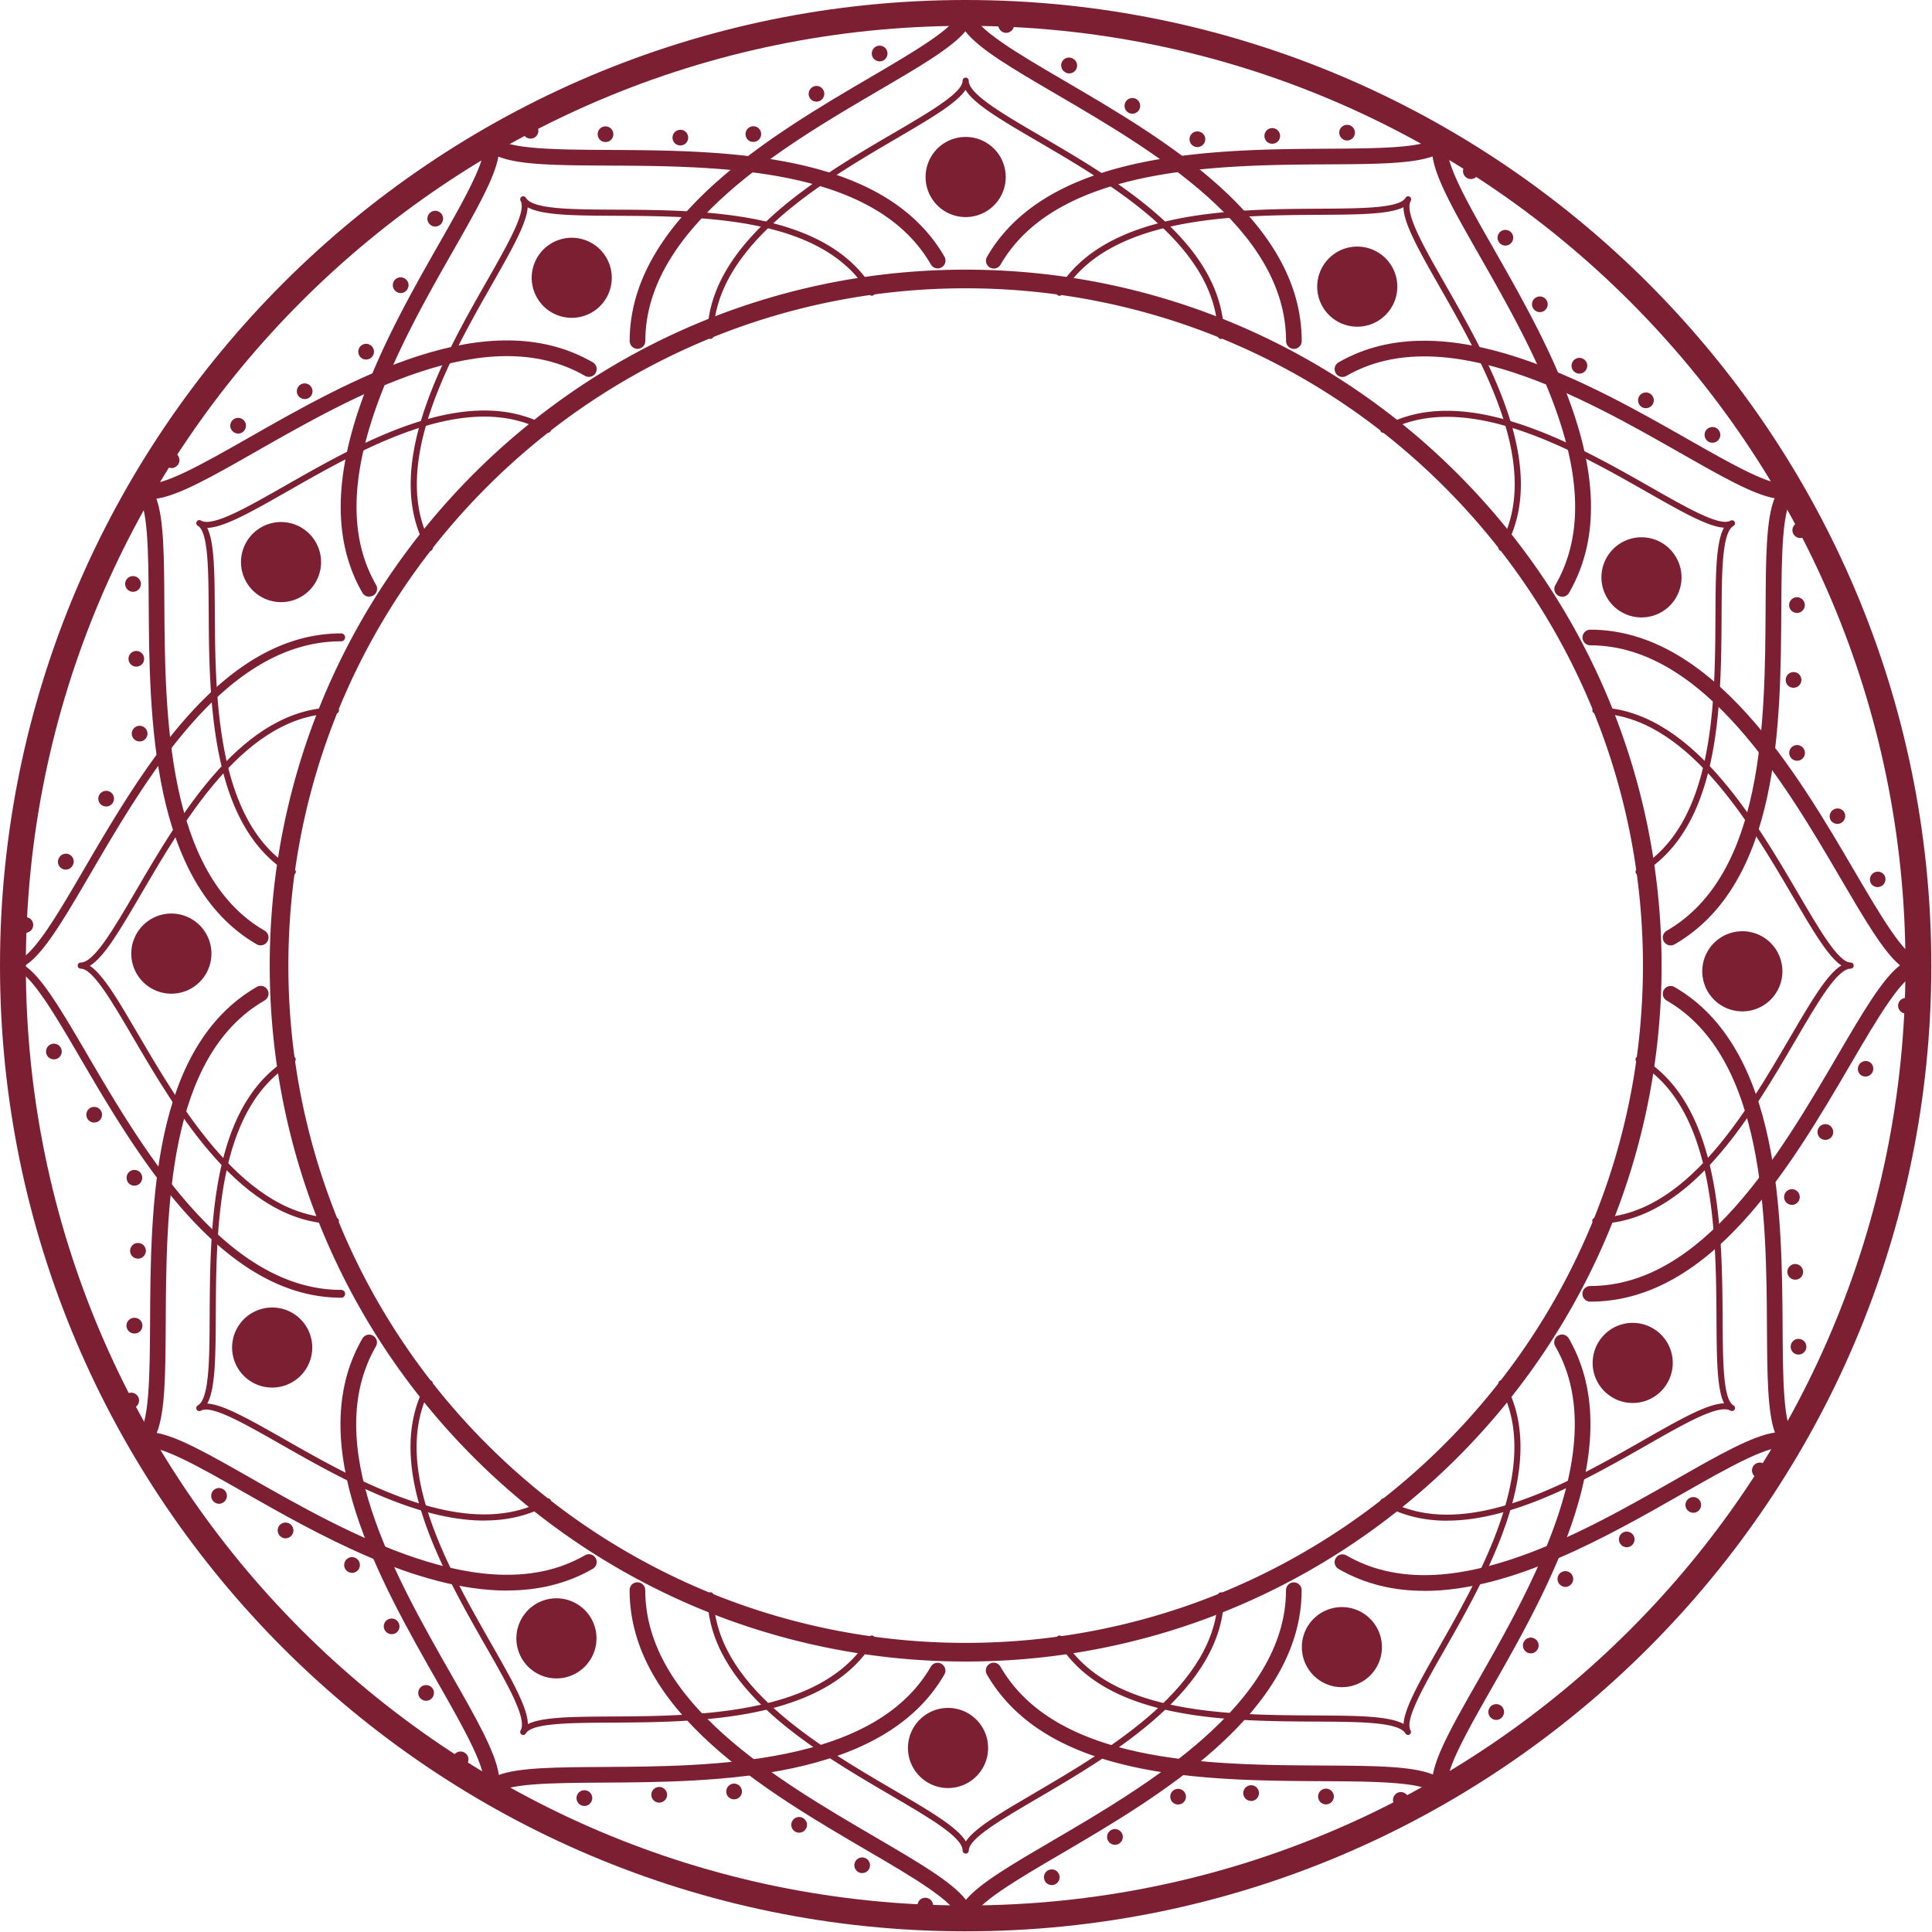 <svg xmlns="http://www.w3.org/2000/svg" width="284" height="284" fill="none"><path fill="#7D1F32" d="M50.15 190.76c-17.73 0-30.11-21.15-38.3-35.15-4.11-7.03-7.67-13.1-9.94-13.1a.58.58 0 0 1 0-1.16c2.51 0 6.18-6.29 10.44-13.58 8.55-14.63 20.26-34.66 37.8-34.66a.58.58 0 0 1 0 1.16c-16.88 0-28.4 19.71-36.81 34.09-3.94 6.75-6.99 11.96-9.7 13.6 2.53 1.67 5.44 6.65 9.2 13.07 8.06 13.77 20.24 34.58 37.31 34.58a.58.58 0 0 1 0 1.16v-.01zM179.47 49.83c-.25 0-.45-.2-.45-.45 0-13.12-15.32-22.08-26.51-28.62-5.25-3.07-9.3-5.43-10.58-7.55-1.3 1.97-5.17 4.23-10.16 7.15-10.71 6.27-26.89 15.74-26.89 29.01 0 .25-.2.45-.45.45s-.45-.2-.45-.45c0-13.79 16.45-23.42 27.33-29.78 5.47-3.2 10.19-5.96 10.19-7.73 0-.25.2-.45.45-.45s.45.2.45.45c0 1.95 4.89 4.81 10.56 8.12 11.38 6.65 26.96 15.75 26.96 29.39 0 .25-.2.45-.45.45v.01z"/><path fill="#7D1F32" d="M63.18 80.99c-.15 0-.31-.08-.39-.22-6.9-11.94 2.53-28.5 8.78-39.46 3.13-5.5 5.84-10.25 4.96-11.79a.452.452 0 0 1 .16-.61c.21-.12.49-.05.61.16.98 1.69 6.64 1.72 13.2 1.75 13.18.07 31.22.17 38.04 11.98.12.21.05.49-.16.61a.45.45 0 0 1-.61-.16c-6.56-11.37-24.31-11.46-37.27-11.53-6.08-.03-10.77-.06-12.93-1.25-.14 2.35-2.36 6.25-5.22 11.28-6.14 10.78-15.42 27.07-8.78 38.57.12.21.05.49-.16.61-.07.04-.15.06-.22.06h-.01z"/><path fill="#7D1F32" d="M43.03 128.6c-.08 0-.15-.02-.22-.06-11.94-6.9-12.06-25.95-12.13-38.56-.04-6.33-.07-11.8-1.6-12.69a.443.443 0 0 1-.16-.61c.12-.22.4-.29.61-.16 1.69.97 6.61-1.83 12.31-5.08 11.45-6.53 27.12-15.47 38.93-8.65.21.12.29.4.16.61-.12.21-.4.28-.61.16-11.37-6.56-26.78 2.23-38.04 8.65-5.28 3.01-9.35 5.33-11.82 5.39 1.06 2.11 1.08 6.59 1.12 12.38.07 12.41.18 31.15 11.68 37.79.22.12.29.4.16.61-.08.14-.23.22-.39.22z"/><path fill="#7D1F32" d="M49.39 179.91c-13.79 0-23.42-16.45-29.79-27.33-3.2-5.47-5.96-10.19-7.73-10.19-.25 0-.45-.2-.45-.45s.2-.45.45-.45c1.95 0 4.81-4.89 8.12-10.56 6.65-11.38 15.76-26.95 29.39-26.95.25 0 .45.2.45.45s-.2.45-.45.45c-13.12 0-22.08 15.32-28.62 26.51-3.07 5.25-5.43 9.3-7.55 10.58 1.97 1.3 4.23 5.17 7.15 10.16 6.27 10.71 15.74 26.89 29.01 26.89.25 0 .45.2.45.45s-.2.45-.45.45l.02-.01z"/><path fill="#7D1F32" d="M71.19 223.52c-10.23 0-21.64-6.5-29.88-11.19-5.5-3.13-10.25-5.84-11.79-4.96-.21.12-.49.05-.61-.16a.452.452 0 0 1 .16-.61c1.69-.97 1.72-6.64 1.75-13.21.07-13.18.17-31.22 11.98-38.04.21-.12.49-.05.61.16.12.21.05.49-.16.61-11.37 6.56-11.46 24.31-11.53 37.27-.03 6.08-.06 10.77-1.25 12.93 2.35.14 6.25 2.36 11.28 5.22 10.78 6.14 27.07 15.42 38.57 8.78.21-.12.49-.05.61.16.12.21.05.49-.16.61-2.96 1.71-6.21 2.42-9.58 2.42v.01z"/><path fill="#7D1F32" d="M76.91 255.04a.443.443 0 0 1-.38-.67c.97-1.69-1.83-6.61-5.09-12.31-6.53-11.45-15.47-27.12-8.65-38.93.12-.21.4-.29.61-.16.21.12.29.4.16.61-6.56 11.37 2.23 26.78 8.65 38.04 3.01 5.28 5.33 9.35 5.39 11.82 2.11-1.06 6.59-1.08 12.38-1.12 12.41-.07 31.15-.18 37.79-11.68.12-.21.4-.29.61-.16.22.12.29.4.16.61-6.89 11.94-25.95 12.06-38.56 12.13-6.33.04-11.8.07-12.69 1.6-.08.14-.23.22-.39.22h.01z"/><path fill="#7D1F32" d="M141.95 272.47c-.25 0-.45-.2-.45-.45 0-1.95-4.89-4.81-10.56-8.12-11.38-6.65-26.95-15.76-26.95-29.39 0-.25.2-.45.45-.45s.45.2.45.45c0 13.12 15.32 22.08 26.51 28.62 5.25 3.07 9.3 5.43 10.58 7.55 1.3-1.97 5.17-4.23 10.16-7.15 10.71-6.27 26.89-15.74 26.89-29.01 0-.25.2-.45.45-.45s.45.2.45.45c0 13.79-16.45 23.41-27.33 29.78-5.47 3.2-10.19 5.96-10.19 7.73 0 .25-.2.45-.45.45l-.01-.01z"/><path fill="#7D1F32" d="M206.99 255.04c-.15 0-.31-.08-.39-.22-.98-1.69-6.64-1.72-13.21-1.75-13.18-.07-31.22-.17-38.04-11.98a.452.452 0 0 1 .16-.61c.21-.12.49-.05.61.16 6.56 11.37 24.31 11.46 37.27 11.53 6.08.03 10.77.06 12.93 1.25.14-2.35 2.36-6.25 5.22-11.28 6.14-10.78 15.42-27.07 8.78-38.57a.452.452 0 0 1 .16-.61c.21-.12.49-.05.61.16 6.9 11.94-2.53 28.5-8.78 39.46-3.13 5.5-5.84 10.25-4.96 11.79.12.22.05.49-.16.61-.07.04-.15.06-.22.06h.02z"/><path fill="#7D1F32" d="M212.72 223.54c-3.36 0-6.6-.72-9.59-2.44a.443.443 0 0 1-.16-.61c.12-.21.4-.29.61-.16 11.37 6.56 26.79-2.23 38.04-8.65 5.28-3.01 9.35-5.33 11.82-5.39-1.06-2.11-1.08-6.59-1.12-12.38-.07-12.41-.18-31.15-11.68-37.79a.443.443 0 0 1-.16-.61c.12-.22.4-.29.61-.16 11.94 6.9 12.06 25.95 12.13 38.56.04 6.33.07 11.8 1.6 12.68.21.12.29.4.16.61-.12.21-.4.28-.61.16-1.69-.98-6.61 1.83-12.31 5.08-8.55 4.87-19.45 11.09-29.34 11.09v.01z"/><path fill="#7D1F32" d="M234.51 179.91c-.25 0-.45-.2-.45-.45s.2-.45.45-.45c13.13 0 22.08-15.32 28.62-26.51 3.07-5.25 5.43-9.3 7.55-10.58-1.97-1.3-4.23-5.17-7.15-10.16-6.27-10.71-15.73-26.89-29.01-26.89-.25 0-.45-.2-.45-.45s.2-.45.45-.45c13.79 0 23.42 16.45 29.79 27.33 3.2 5.47 5.96 10.19 7.73 10.19.25 0 .45.2.45.45s-.2.45-.45.45c-1.95 0-4.81 4.89-8.12 10.56-6.65 11.38-15.76 26.96-29.39 26.96h-.02z"/><path fill="#7D1F32" d="M240.87 128.6c-.15 0-.31-.08-.39-.22a.452.452 0 0 1 .16-.61c11.37-6.56 11.46-24.31 11.53-37.27.03-6.08.06-10.77 1.25-12.93-2.35-.14-6.25-2.36-11.28-5.22-10.78-6.14-27.07-15.42-38.57-8.78-.21.12-.49.05-.61-.16a.452.452 0 0 1 .16-.61c11.94-6.89 28.5 2.54 39.46 8.78 5.5 3.13 10.25 5.84 11.79 4.96.21-.12.49-.05.61.16.12.21.05.49-.16.61-1.69.97-1.72 6.64-1.75 13.21-.07 13.18-.17 31.22-11.98 38.04-.07.04-.15.06-.22.06v-.02z"/><path fill="#7D1F32" d="M220.72 80.99c-.08 0-.15-.02-.22-.06a.435.435 0 0 1-.16-.61c6.56-11.37-2.23-26.78-8.65-38.04-3.01-5.28-5.33-9.35-5.39-11.82-2.11 1.06-6.59 1.08-12.38 1.12-12.4.07-31.15.18-37.79 11.68-.12.21-.4.29-.61.16a.443.443 0 0 1-.16-.61c6.89-11.94 25.95-12.06 38.56-12.13 6.33-.04 11.8-.07 12.69-1.6.12-.22.4-.29.61-.16.21.12.29.4.16.61-.97 1.69 1.83 6.61 5.09 12.31 6.53 11.45 15.47 27.12 8.65 38.93-.08.14-.23.22-.39.22h-.01z"/><path fill="#7D1F32" d="M141.95 283.9C63.68 283.9 0 220.22 0 141.95 0 63.68 63.68 0 141.95 0 220.22 0 283.9 63.68 283.9 141.95c0 78.27-63.68 141.95-141.95 141.95zm0-280.1C65.78 3.8 3.8 65.77 3.8 141.95S65.77 280.1 141.95 280.1 280.1 218.13 280.1 141.95 218.13 3.8 141.95 3.8z"/><path fill="#7D1F32" d="M141.95 244.24c-56.41 0-102.3-45.89-102.3-102.3s45.89-102.3 102.3-102.3 102.3 45.89 102.3 102.3-45.89 102.3-102.3 102.3zm0-201.86c-54.9 0-99.56 44.66-99.56 99.56 0 54.9 44.66 99.56 99.56 99.56 54.9 0 99.56-44.66 99.56-99.56 0-54.9-44.66-99.56-99.56-99.56zM78 20.37a1.124 1.124 0 0 1-1.15-1.15c0-.32.12-.6.33-.82.28-.27.66-.39 1.04-.31.07.02.14.04.21.07.08.03.14.07.2.1.07.05.12.09.18.14.05.06.09.11.14.18.04.06.08.12.1.2.03.07.05.14.07.21.01.08.02.15.02.23 0 .3-.11.6-.34.82-.21.22-.49.33-.81.33H78zm21.95 1.01c-.64-.03-1.12-.57-1.09-1.2.03-.64.57-1.13 1.21-1.1.64.03 1.12.57 1.09 1.21-.03.62-.53 1.09-1.15 1.09h-.06zm-10.99-.5c-.65-.03-1.13-.57-1.1-1.21.03-.64.56-1.12 1.2-1.09.64.03 1.13.57 1.1 1.21-.03.62-.54 1.09-1.15 1.09h-.05zm20.81-.55c-.34-.53-.18-1.24.35-1.59a1.15 1.15 0 0 1 1.59.35c.34.53.18 1.24-.35 1.59-.2.12-.41.18-.63.18-.38 0-.75-.18-.97-.53h.01zm9.28-5.92c-.34-.53-.18-1.24.35-1.59a1.14 1.14 0 0 1 1.59.35c.34.53.18 1.24-.35 1.59-.19.12-.41.18-.62.18-.38 0-.76-.19-.98-.53h.01zm9.28-5.92c-.34-.54-.18-1.25.35-1.6.54-.34 1.25-.18 1.6.35.34.54.18 1.25-.35 1.6-.19.12-.41.18-.62.18-.38 0-.75-.19-.98-.53zm10.26-5.4c-.31 0-.6-.12-.82-.34-.22-.21-.33-.5-.33-.81 0-.08 0-.15.02-.23.02-.08.04-.15.07-.22.03-.07.07-.13.1-.2.04-.06.09-.12.14-.17.06-.06.11-.1.18-.14.06-.05.12-.08.2-.11a.83.83 0 0 1 .21-.06c.15-.04.3-.04.46 0 .07 0 .14.03.21.06.08.04.14.07.2.11.07.04.12.09.18.14.05.05.1.11.14.17.04.07.08.13.1.2.03.07.05.14.07.22.02.08.02.15.02.23a1.154 1.154 0 0 1-.34.81c-.22.22-.5.34-.82.34h.01zM25.23 68.8c-.31 0-.6-.12-.82-.34-.22-.22-.34-.5-.34-.82 0-.32.12-.6.34-.82.27-.27.66-.39 1.04-.31.07.02.15.04.22.07.07.03.13.07.2.1.06.05.12.09.17.14.06.06.1.11.14.18.05.06.08.12.1.2.03.07.06.14.07.22.02.07.03.14.03.22 0 .15-.03.3-.09.45-.07.13-.14.27-.26.37-.1.1-.24.19-.37.25-.14.06-.28.1-.44.1l.01-.01zm8.75-5.69c-.29-.56-.08-1.25.49-1.55.57-.29 1.26-.08 1.56.49.28.56.07 1.25-.49 1.55-.17.09-.35.13-.53.13-.42 0-.82-.23-1.03-.63v.01zm9.78-5.06c-.28-.57-.07-1.26.49-1.56.57-.29 1.26-.08 1.56.49.29.57.07 1.26-.49 1.56-.17.09-.35.12-.53.12-.42 0-.82-.23-1.03-.62v.01zm9.52-5.33c-.56-.29-.78-.99-.48-1.56.29-.56.99-.78 1.55-.49.57.29.79 1 .49 1.56-.21.4-.61.62-1.03.62-.17 0-.36-.04-.53-.12v-.01zm5.09-9.78c-.57-.29-.79-.99-.49-1.56.29-.56.99-.78 1.55-.48.57.29.79.99.49 1.55-.21.4-.61.63-1.02.63-.18 0-.36-.05-.53-.13v-.01zm5.08-9.78c-.57-.28-.79-.99-.49-1.55.29-.56.99-.79 1.55-.49.57.29.79.99.49 1.56-.2.39-.61.62-1.02.62-.18 0-.37-.04-.53-.13v-.01zm5.61-9.63c-.31 0-.6-.12-.82-.34-.11-.1-.19-.24-.25-.37a.98.98 0 0 1-.09-.45c0-.3.12-.6.34-.82.05-.05.11-.09.17-.14.07-.04.13-.08.2-.1.08-.03.14-.05.22-.07a1.136 1.136 0 0 1 .67.07c.07.03.13.07.2.1a1.15 1.15 0 0 1 .51.96c0 .15-.03.3-.09.45-.06.13-.14.27-.26.37-.1.1-.23.19-.37.25-.14.06-.28.09-.44.09h.01zM3.74 137.12c-.31 0-.6-.12-.82-.34-.22-.22-.34-.5-.34-.82 0-.32.12-.6.34-.81.43-.44 1.21-.44 1.63 0 .21.21.33.5.33.81 0 .31-.11.6-.33.82-.11.1-.24.19-.38.25-.13.06-.29.1-.44.1l.01-.01zm5.31-9.47c-.54-.34-.69-1.05-.35-1.59a1.148 1.148 0 1 1 1.93 1.24c-.22.35-.59.53-.97.53-.21 0-.43-.06-.62-.18h.01zm5.93-9.28c-.53-.34-.69-1.05-.34-1.59a1.15 1.15 0 1 1 .97 1.77c-.22 0-.43-.06-.63-.18zm4.39-10.47a1.16 1.16 0 0 1 1.1-1.21c.64-.03 1.17.46 1.21 1.1.02.64-.47 1.17-1.1 1.2h-.06c-.62 0-1.12-.48-1.15-1.1v.01zm-.48-11.01a1.15 1.15 0 1 1 1.2 1.1h-.05c-.62 0-1.12-.48-1.15-1.1zm-.49-11c-.03-.64.47-1.18 1.1-1.2.64-.03 1.18.46 1.21 1.09.03.64-.47 1.18-1.1 1.21h-.06c-.61 0-1.12-.48-1.15-1.1zm.66-9.9c-.15 0-.3-.03-.45-.09-.13-.06-.26-.14-.37-.26-.22-.22-.33-.5-.33-.81 0-.31.12-.61.33-.82.06-.06.11-.1.18-.14.06-.05.12-.08.2-.1.07-.03.13-.06.21-.07.15-.04.3-.04.46 0 .07 0 .14.04.21.07.08.03.14.06.2.1.07.04.12.09.18.14.21.21.33.5.33.82 0 .32-.11.6-.33.81-.11.11-.24.2-.38.26-.13.06-.28.09-.44.09z"/><path fill="#7D1F32" d="M190.2 51.29c-.64 0-1.15-.52-1.15-1.15 0-16.55-19.54-27.97-33.81-36.31-6.44-3.77-11.27-6.58-13.33-9.22-2.06 2.45-6.66 5.14-12.76 8.71-13.66 7.99-34.29 20.07-34.29 36.81 0 .64-.52 1.15-1.15 1.15-.63 0-1.15-.52-1.15-1.15 0-18.06 21.32-30.54 35.43-38.8 6.3-3.69 12.81-7.5 12.81-9.44 0-.64.52-1.15 1.15-1.15.63 0 1.15.52 1.15 1.15 0 2.18 6.76 6.13 13.3 9.95 14.75 8.62 34.95 20.43 34.95 38.3 0 .64-.52 1.15-1.15 1.15z"/><path fill="#7D1F32" d="M54.27 87.71c-.4 0-.79-.21-1-.58-9.03-15.64 3.19-37.11 11.28-51.32 3.61-6.34 7.35-12.9 6.38-14.59-.32-.55-.13-1.26.42-1.57.55-.32 1.26-.13 1.57.42 1.09 1.88 8.92 1.93 16.49 1.97 17.08.09 40.48.22 49.42 15.69.32.55.13 1.26-.42 1.57-.55.32-1.26.13-1.57-.42-8.27-14.33-30.91-14.45-47.43-14.54-7.46-.04-13.05-.07-16.15-1.32-.56 3.16-3.19 7.78-6.69 13.92-7.83 13.75-19.66 34.53-11.29 49.03a1.145 1.145 0 0 1-.99 1.72l-.02.02z"/><path fill="#7D1F32" d="M38.32 138.97c-.2 0-.39-.05-.57-.15-15.64-9.03-15.79-33.74-15.89-50.09-.04-7.3-.09-14.85-1.77-15.82-.55-.32-.74-1.02-.42-1.57s1.02-.74 1.57-.42c1.88 1.08 8.68-2.79 15.26-6.54 14.84-8.46 35.16-20.05 50.64-11.12.55.32.74 1.02.42 1.57s-1.02.74-1.57.42C71.66 46.98 52 58.19 37.64 66.37c-6.48 3.7-11.34 6.46-14.65 6.94 1.09 3.01 1.13 8.34 1.17 15.4.09 15.82.23 39.73 14.74 48.1.55.32.74 1.02.42 1.57-.21.37-.6.58-1 .58v.01zm36.22 94.84c-13.31 0-28.06-8.4-38.72-14.47-6.34-3.61-12.9-7.35-14.58-6.37-.55.32-1.26.13-1.57-.42-.32-.55-.13-1.26.42-1.57 1.88-1.09 1.93-8.92 1.97-16.49.09-17.08.22-40.48 15.69-49.42.55-.32 1.25-.13 1.57.42.32.55.13 1.26-.42 1.57-14.33 8.27-14.45 30.91-14.54 47.43-.04 7.46-.07 13.05-1.32 16.15 3.16.56 7.78 3.19 13.92 6.69 13.75 7.83 34.53 19.66 49.03 11.29.55-.32 1.25-.13 1.57.42.32.55.13 1.26-.42 1.57-3.9 2.25-8.18 3.19-12.6 3.19v.01z"/><path fill="#7D1F32" d="M71.92 264.38c-.2 0-.39-.05-.57-.15-.55-.32-.74-1.02-.42-1.57 1.09-1.88-2.79-8.69-6.54-15.26-8.46-14.84-20.05-35.17-11.12-50.64.32-.55 1.02-.74 1.57-.42s.74 1.02.42 1.57c-8.27 14.33 2.94 33.99 11.13 48.35 3.7 6.48 6.46 11.34 6.94 14.65 3.01-1.09 8.34-1.13 15.4-1.17 15.82-.09 39.73-.23 48.1-14.74.32-.55 1.02-.74 1.57-.42s.74 1.02.42 1.57c-9.03 15.64-33.74 15.79-50.09 15.89-7.3.04-14.85.09-15.82 1.77-.21.37-.6.58-1 .58l.01-.01z"/><path fill="#7D1F32" d="M141.95 283.14c-.64 0-1.15-.52-1.15-1.15 0-2.18-6.76-6.13-13.3-9.95-14.75-8.62-34.95-20.43-34.95-38.3 0-.64.52-1.15 1.15-1.15.63 0 1.15.52 1.15 1.15 0 16.55 19.54 27.97 33.81 36.31 6.44 3.77 11.27 6.58 13.33 9.22 2.06-2.45 6.66-5.14 12.76-8.71 13.66-7.99 34.29-20.07 34.29-36.81 0-.64.52-1.15 1.15-1.15.63 0 1.15.52 1.15 1.15 0 18.06-21.32 30.54-35.43 38.8-6.3 3.69-12.81 7.5-12.81 9.44 0 .64-.52 1.15-1.15 1.15z"/><path fill="#7D1F32" d="M211.98 264.38c-.4 0-.79-.21-1-.58-1.09-1.88-8.92-1.93-16.49-1.97-17.08-.09-40.48-.22-49.42-15.69-.32-.55-.13-1.26.42-1.57.55-.32 1.25-.13 1.57.42 8.27 14.33 30.91 14.45 47.43 14.54 7.46.04 13.05.07 16.15 1.32.56-3.16 3.19-7.78 6.69-13.92 7.83-13.75 19.66-34.53 11.29-49.03-.32-.55-.13-1.26.42-1.57.55-.32 1.25-.13 1.57.42 9.03 15.64-3.19 37.11-11.28 51.32-3.61 6.34-7.35 12.9-6.37 14.59a1.145 1.145 0 0 1-.99 1.72h.01z"/><path fill="#7D1F32" d="M209.38 233.85c-4.41 0-8.67-.94-12.62-3.22-.55-.32-.74-1.02-.42-1.57s1.02-.74 1.57-.42c14.33 8.27 33.99-2.94 48.35-11.12 6.48-3.7 11.34-6.46 14.65-6.94-1.09-3.01-1.13-8.34-1.17-15.4-.09-15.82-.23-39.73-14.74-48.1-.55-.32-.74-1.02-.42-1.57s1.02-.74 1.57-.42c15.64 9.03 15.79 33.74 15.89 50.08.04 7.3.09 14.85 1.77 15.82.55.32.74 1.02.42 1.57s-1.02.74-1.57.42c-1.88-1.09-8.69 2.79-15.26 6.54-11.05 6.3-25.15 14.34-38.02 14.34v-.01z"/><path fill="#7D1F32" d="M233.76 191.34c-.64 0-1.15-.52-1.15-1.15 0-.63.52-1.15 1.15-1.15 16.55 0 27.97-19.54 36.31-33.81 3.77-6.44 6.59-11.27 9.22-13.33-2.45-2.06-5.14-6.66-8.71-12.75-7.99-13.66-20.07-34.29-36.81-34.29-.64 0-1.15-.52-1.15-1.15 0-.63.52-1.15 1.15-1.15 18.06 0 30.54 21.32 38.8 35.43 3.69 6.3 7.5 12.81 9.44 12.81.64 0 1.15.52 1.15 1.15 0 .63-.52 1.15-1.15 1.15-2.18 0-6.13 6.76-9.95 13.29-8.62 14.75-20.43 34.95-38.3 34.95z"/><path fill="#7D1F32" d="M245.58 138.97c-.4 0-.79-.21-1-.58-.32-.55-.13-1.26.42-1.57 14.33-8.27 14.45-30.91 14.54-47.43.04-7.46.07-13.05 1.32-16.15-3.16-.56-7.78-3.19-13.92-6.69-13.75-7.83-34.53-19.66-49.03-11.29-.55.32-1.26.13-1.57-.42-.32-.55-.13-1.26.42-1.57 15.64-9.03 37.11 3.19 51.32 11.28 6.34 3.61 12.9 7.35 14.59 6.37.55-.32 1.26-.13 1.57.42.32.55.13 1.26-.42 1.57-1.88 1.09-1.93 8.92-1.97 16.49-.09 17.08-.22 40.48-15.69 49.42-.18.1-.38.15-.57.15h-.01z"/><path fill="#7D1F32" d="M229.63 87.71c-.2 0-.39-.05-.57-.15-.55-.32-.74-1.02-.42-1.57 8.27-14.33-2.94-33.99-11.12-48.35-3.7-6.48-6.46-11.34-6.94-14.65-3.01 1.09-8.34 1.13-15.4 1.17-15.82.09-39.73.23-48.1 14.74-.32.55-1.02.74-1.57.42s-.74-1.02-.42-1.57c9.03-15.64 33.74-15.79 50.09-15.89 7.3-.04 14.84-.09 15.82-1.77.32-.55 1.02-.74 1.57-.42s.74 1.02.42 1.57c-1.09 1.88 2.79 8.69 6.54 15.26 8.46 14.84 20.05 35.17 11.12 50.64-.21.37-.6.58-1 .58l-.02-.01zM19.28 207.03c-.3 0-.59-.12-.81-.34-.22-.22-.34-.5-.34-.82a1.133 1.133 0 0 1 .51-.96c.07-.04.13-.08.2-.1a1.136 1.136 0 0 1 .89 0c.07.03.13.07.2.1.06.05.12.09.17.14.22.22.34.51.34.82 0 .31-.12.6-.34.82-.22.22-.5.34-.82.34zm.45-11.01a1.152 1.152 0 1 1 .11-2.3c.64.03 1.13.57 1.09 1.21a1.13 1.13 0 0 1-1.14 1.09h-.06zm.5-11c-.64-.03-1.13-.57-1.1-1.21.03-.64.57-1.12 1.21-1.09.64.03 1.13.56 1.1 1.2-.03.62-.54 1.1-1.15 1.1h-.06zm-1.44-11.26c-.34-.54-.18-1.25.35-1.6.54-.34 1.25-.18 1.59.35.34.54.18 1.25-.35 1.6-.19.12-.41.18-.62.18-.38 0-.76-.19-.98-.53h.01zm-5.92-9.28c-.34-.54-.18-1.25.35-1.59.54-.34 1.25-.18 1.6.35.34.54.18 1.25-.35 1.59-.19.12-.41.18-.62.18-.39 0-.76-.19-.98-.53zm-5.92-9.29c-.34-.53-.18-1.24.35-1.59a1.15 1.15 0 0 1 1.59.35c.34.53.19 1.24-.34 1.59-.2.12-.41.18-.63.18-.38 0-.75-.18-.97-.53zm-4.96-8.77a1.195 1.195 0 0 1-.82-.34c-.1-.11-.19-.24-.25-.38-.06-.13-.09-.28-.09-.44 0-.08.01-.15.02-.23.02-.07.04-.14.07-.21.03-.08.07-.14.1-.2.05-.07.1-.12.14-.18.06-.05.11-.09.18-.14.06-.04.12-.08.2-.1.07-.03.14-.05.21-.07.38-.08.78.05 1.04.31.06.06.1.11.14.18.04.06.08.12.1.2.03.07.05.13.07.21 0 .08.02.15.02.23 0 .31-.11.6-.33.82-.11.1-.24.19-.38.25-.13.06-.29.09-.44.09h.02zm65.72 113.37c-.15 0-.3-.03-.45-.09a1.04 1.04 0 0 1-.37-.26c-.22-.22-.34-.5-.34-.81 0-.31.12-.61.34-.82.05-.06.11-.1.17-.14.07-.05.13-.09.2-.11.08-.03.14-.05.22-.07.15-.03.3-.03.46 0 .07.02.14.04.21.07.08.03.14.07.2.11.07.04.12.09.18.14.21.21.33.51.33.82a1.16 1.16 0 0 1-.71 1.07c-.14.06-.28.09-.44.09zm-6.1-10.4c-.29-.57-.07-1.26.49-1.56.57-.28 1.26-.07 1.56.49.29.57.07 1.26-.49 1.56-.17.09-.35.13-.53.13-.42 0-.82-.23-1.03-.63v.01zm-5.06-9.78c-.3-.57-.08-1.26.49-1.56.56-.29 1.25-.08 1.55.49.3.57.08 1.26-.49 1.56-.17.09-.35.12-.53.12-.41 0-.82-.23-1.02-.62v.01zm-5.33-8.54c-.57-.29-.79-.99-.49-1.56.29-.56.99-.78 1.55-.48.57.29.79.99.49 1.55-.2.4-.61.63-1.03.63-.17 0-.36-.05-.52-.13v-.01zm-9.78-5.08c-.56-.29-.78-.99-.49-1.56.29-.56 1-.78 1.56-.48.56.29.79.99.49 1.55-.21.4-.61.63-1.03.63-.18 0-.36-.05-.53-.13v-.01zm-9.78-5.08c-.56-.29-.78-.99-.48-1.56.29-.56.99-.78 1.55-.48.57.29.79.99.49 1.55-.21.4-.61.63-1.03.63-.18 0-.36-.05-.53-.13v-.01zm-9.23-4.95c-.31 0-.6-.12-.82-.34-.22-.22-.34-.5-.34-.82 0-.08 0-.15.03-.22 0-.08.04-.15.07-.22.03-.07.06-.14.1-.2.04-.07.09-.12.14-.17.05-.06.11-.1.17-.15.07-.04.13-.08.2-.1.08-.03.14-.05.22-.07a1.136 1.136 0 0 1 .67.07c.07.03.13.07.2.1.07.05.12.09.17.15a1.15 1.15 0 0 1 0 1.63c-.21.22-.5.34-.81.34zm113.59 65.32c-.15 0-.3-.03-.45-.09-.13-.06-.26-.14-.37-.25a1.15 1.15 0 0 1-.34-.82c0-.08 0-.15.03-.23 0-.07.04-.14.07-.21.03-.08.07-.14.1-.2.04-.07.09-.12.14-.18.06-.05.11-.1.17-.14.07-.04.13-.08.2-.1.07-.03.14-.05.22-.07.15-.03.3-.03.46 0 .07.02.14.04.21.07.08.03.14.07.2.1.07.05.12.09.18.14.05.06.1.11.14.18.04.06.08.12.1.2.03.07.05.14.07.21.01.08.02.15.02.23 0 .3-.11.6-.34.82-.1.1-.23.19-.37.25-.13.06-.28.09-.44.09zm-9.9-6.12c-.53-.34-.69-1.05-.35-1.59.34-.53 1.05-.69 1.59-.35.53.35.69 1.06.35 1.59-.22.34-.6.53-.98.53-.21 0-.43-.06-.62-.18h.01zm-9.27-5.94c-.54-.34-.69-1.05-.35-1.59.34-.54 1.05-.69 1.59-.35.54.34.7 1.05.35 1.59-.22.35-.59.53-.97.53-.21 0-.43-.06-.62-.18zm-32.1-4.85c-.03-.64.46-1.18 1.1-1.21.64-.03 1.18.46 1.21 1.1.02.64-.47 1.18-1.1 1.21h-.06c-.61 0-1.12-.48-1.15-1.1zm11-.49a1.15 1.15 0 0 1 1.1-1.2c.64-.03 1.18.47 1.21 1.1.03.63-.47 1.17-1.1 1.2h-.06c-.61 0-1.12-.47-1.15-1.1zm11.01-.48c-.03-.64.47-1.18 1.09-1.21.64-.03 1.18.47 1.21 1.1.03.64-.47 1.18-1.1 1.21h-.05c-.62 0-1.13-.48-1.15-1.1zm-31.87 2.56c-.3 0-.6-.11-.81-.33-.11-.11-.2-.24-.26-.38-.06-.13-.09-.29-.09-.44 0-.08.01-.15.02-.23.02-.07.04-.14.07-.21.03-.08.07-.14.1-.2.05-.07.1-.12.14-.18.06-.05.11-.09.18-.14.06-.04.12-.08.2-.1a1.135 1.135 0 0 1 .67-.07c.08.02.14.04.22.07.07.03.13.07.19.1.07.05.12.09.18.14.06.06.1.11.14.18.04.06.08.12.1.2.03.07.05.14.07.21.02.08.02.15.02.23a1.195 1.195 0 0 1-.34.82c-.22.22-.5.33-.82.33h.02zm131.04-.22c-.31 0-.6-.12-.82-.34-.22-.22-.34-.5-.34-.82 0-.08 0-.15.03-.22 0-.08.04-.15.07-.22.03-.07.06-.13.1-.2.04-.07.09-.12.14-.17.05-.06.11-.1.17-.14.07-.05.13-.09.2-.11.08-.03.14-.05.22-.07a1.136 1.136 0 0 1 .67.07c.07.03.13.07.2.11.07.04.12.09.17.14.06.05.1.1.15.17.04.07.08.13.1.2.03.07.05.14.07.22 0 .07.02.14.02.22 0 .31-.12.6-.34.82-.22.22-.5.34-.81.34zm-52.29 10.83c-.34-.54-.18-1.25.35-1.59.54-.34 1.25-.18 1.59.35.34.54.18 1.25-.35 1.59-.19.12-.41.18-.62.18-.38 0-.76-.19-.98-.53h.01zm9.28-5.92c-.34-.54-.18-1.25.36-1.6.53-.34 1.24-.18 1.59.35.34.54.19 1.25-.35 1.6-.19.12-.41.18-.62.18-.38 0-.75-.19-.98-.53zm9.29-5.92a1.152 1.152 0 1 1 1.59.35c-.19.11-.41.18-.62.18-.38 0-.75-.19-.97-.53zm22.65.51a1.16 1.16 0 0 1-1.1-1.21c.03-.64.57-1.13 1.21-1.1.64.03 1.13.57 1.1 1.21-.03.62-.54 1.1-1.15 1.1h-.06zm-11-.51c-.64-.02-1.13-.56-1.1-1.2.03-.64.57-1.13 1.21-1.1.64.03 1.13.57 1.09 1.21-.03.62-.53 1.1-1.14 1.1h-.06v-.01zm-38.53 18.29c-.31 0-.61-.12-.82-.33a1.15 1.15 0 0 1-.34-.82c0-.31.12-.6.34-.82.05-.06.1-.1.17-.14.07-.04.13-.08.2-.1.07-.03.14-.06.22-.07.37-.08.77.05 1.04.31.06.06.1.11.14.17.05.07.09.13.11.2.03.08.05.14.06.22.02.08.03.15.03.23a1.142 1.142 0 0 1-1.15 1.15zm113.37-65.71a1.195 1.195 0 0 1-.82-.34c-.1-.1-.19-.24-.25-.37a1.13 1.13 0 0 1-.09-.45c0-.08 0-.15.02-.23.02-.07.04-.14.07-.21.03-.07.07-.14.1-.2.05-.07.09-.12.14-.18.06-.05.11-.1.18-.14.06-.04.12-.08.2-.1.07-.03.13-.05.21-.07.15-.03.3-.03.46 0 .07.02.14.04.21.07.08.03.14.07.2.1.07.05.12.1.18.14.05.06.1.11.14.18.04.06.08.13.1.2.03.07.05.14.07.21.02.08.02.15.02.23a1.124 1.124 0 0 1-1.15 1.15l.01.01zm-39.29 35.37c-.57-.29-.79-.99-.49-1.55.29-.57.99-.79 1.56-.49.56.29.78.99.48 1.55a1.136 1.136 0 0 1-1.55.5v-.01zm5.08-9.77c-.56-.29-.79-1-.49-1.56.29-.57.99-.79 1.56-.49.56.29.78.99.48 1.56-.2.39-.6.62-1.02.62-.18 0-.36-.04-.53-.12v-.01zm5.08-9.78a1.151 1.151 0 1 1 1.07-2.04c.56.28.78.99.49 1.55-.21.4-.61.63-1.03.63-.18 0-.36-.05-.53-.13v-.01zm8.54-6.31c-.29-.56-.08-1.26.49-1.55a1.149 1.149 0 1 1 .53 2.17c-.41 0-.82-.23-1.02-.63v.01zm9.78-5.06c-.29-.57-.08-1.26.49-1.56.56-.29 1.26-.08 1.55.49.29.56.07 1.26-.49 1.56-.16.09-.34.12-.52.12-.42 0-.83-.23-1.03-.62v.01zm-33.02 40.82c-.31 0-.6-.11-.82-.33-.1-.1-.19-.24-.25-.37a1.13 1.13 0 0 1-.09-.45c0-.08 0-.15.02-.23.01-.07.04-.14.07-.21.03-.08.07-.14.1-.2.04-.07.09-.12.14-.18.44-.43 1.2-.43 1.63 0 .05.06.09.11.14.18.04.06.08.12.1.2.03.07.05.14.07.21 0 .08.02.15.02.23a1.152 1.152 0 0 1-.34.82c-.11.1-.24.19-.38.25-.13.06-.28.09-.44.09l.03-.01zm65.32-113.59c-.31 0-.6-.11-.82-.33a1.55 1.55 0 0 1-.26-.37 1.167 1.167 0 0 1 .25-1.27c.43-.43 1.2-.43 1.62 0 .22.22.34.51.34.82 0 .15-.03.3-.09.45-.06.13-.14.26-.26.37-.1.1-.23.19-.37.25-.14.06-.28.09-.44.09l.03-.01zm-16.96 49.03c-.03-.64.46-1.18 1.09-1.21a1.16 1.16 0 0 1 1.21 1.099c.03.64-.47 1.181-1.1 1.211h-.05c-.62 0-1.12-.48-1.15-1.1zm-.49-11a1.16 1.16 0 0 1 1.1-1.21 1.16 1.16 0 0 1 1.21 1.099 1.14 1.14 0 0 1-1.1 1.201h-.06c-.61 0-1.12-.48-1.15-1.1v.01zm-.48-11.01a1.151 1.151 0 1 1 1.21 1.1h-.06c-.62 0-1.12-.47-1.15-1.1zm5.44-8.63c-.53-.34-.69-1.05-.35-1.6.35-.53 1.06-.691 1.6-.351.53.35.69 1.061.35 1.601-.22.34-.59.53-.97.53-.22 0-.44-.06-.63-.18zm5.94-9.28c-.54-.34-.69-1.05-.35-1.6.34-.53 1.05-.69 1.59-.35a1.155 1.155 0 0 1-1.25 1.94l.01.01zm-8.77 52.02c-.31 0-.6-.12-.82-.33a1.15 1.15 0 0 1-.34-.82c0-.31.12-.6.34-.82.05-.06.11-.1.17-.14.07-.04.13-.08.2-.1a1.136 1.136 0 0 1 .67-.07c.08 0 .15.04.22.07.07.03.13.07.2.1a1.151 1.151 0 0 1 .51.96c0 .31-.12.6-.34.82-.1.1-.23.19-.37.25-.14.06-.28.09-.44.09v-.01zm-.23-131.03c-.31 0-.6-.12-.82-.34-.22-.22-.34-.5-.34-.82 0-.08 0-.15.03-.22 0-.08.04-.15.07-.22.03-.07.07-.13.1-.2.04-.07.09-.12.14-.17.06-.06.11-.1.18-.15.06-.04.12-.08.2-.1.07-.03.13-.05.21-.07.15-.03.3-.03.46 0 .07.02.14.04.21.07.08.03.14.07.2.1a1.27 1.27 0 0 1 .32.32 1.416 1.416 0 0 1 .17.42c0 .07.02.14.02.22a1.14 1.14 0 0 1-1.15 1.16zm10.4 50.78a1.152 1.152 0 0 1 1.94-1.24c.34.53.18 1.24-.35 1.59-.2.11-.41.18-.63.18-.38 0-.75-.19-.97-.53h.01zm-5.92-9.29a1.152 1.152 0 0 1 1.94-1.24 1.152 1.152 0 0 1-.97 1.77c-.38 0-.75-.19-.97-.53zm-5.92-9.28c-.35-.54-.19-1.24.34-1.59a1.153 1.153 0 1 1 .63 2.12c-.38 0-.75-.19-.97-.53zm.39-10.2a1.14 1.14 0 0 1-1.09-1.21 1.15 1.15 0 1 1 2.3.11c-.03.62-.54 1.1-1.15 1.1h-.06zm.5-11.01a1.13 1.13 0 0 1-1.09-1.2 1.15 1.15 0 1 1 2.3.11c-.03.62-.54 1.1-1.15 1.1h-.06v-.01zm17.84 49.6c-.3 0-.6-.12-.81-.34-.22-.22-.34-.5-.34-.82 0-.08.01-.15.02-.22.02-.08.04-.15.07-.22.03-.07.07-.13.11-.2.04-.07.09-.12.14-.17.43-.43 1.2-.44 1.62 0 .06.05.1.1.14.17.05.07.08.13.1.2.03.07.06.14.07.22.02.07.02.14.02.22a1.14 1.14 0 0 1-1.15 1.16h.01z"/><path fill="#7D1F32" d="M216.22 26.32a1.152 1.152 0 0 1-.82-.34 1.15 1.15 0 0 1-.34-.82 1.15 1.15 0 0 1 .51-.96c.07-.04.13-.08.2-.1.08-.03.14-.06.22-.07.15-.03.3-.03.46 0 .07 0 .14.04.21.07.08.03.14.07.2.1.07.04.12.1.17.14.22.22.34.51.34.82 0 .31-.12.6-.34.82-.1.1-.23.19-.37.25-.13.06-.28.09-.44.09zm34.97 38.63c-.56-.29-.78-.99-.49-1.56.29-.56 1-.78 1.56-.49.56.29.79 1 .49 1.56-.21.4-.61.62-1.03.62-.18 0-.36-.04-.53-.12v-.01zm-9.78-5.08c-.56-.29-.78-1-.48-1.56.29-.56.99-.78 1.55-.49.57.29.79 1 .49 1.56-.21.39-.61.62-1.03.62-.18 0-.36-.04-.53-.12v-.01zm-9.77-5.08c-.57-.29-.79-1-.49-1.56.29-.57.99-.79 1.56-.49.56.29.78.99.48 1.56-.2.39-.61.62-1.02.62-.18 0-.36-.04-.53-.12v-.01zm-6.31-9.53c-.29-.56-.07-1.25.49-1.55.57-.29 1.26-.08 1.56.49.29.56.07 1.26-.49 1.55-.17.09-.35.13-.53.13-.42 0-.82-.23-1.03-.63v.01zm-5.06-9.78a1.16 1.16 0 0 1 .49-1.56c.56-.28 1.25-.07 1.55.49a1.158 1.158 0 0 1-1.02 1.69c-.41 0-.82-.23-1.02-.63v.01zm41.23 34.67a1.14 1.14 0 0 1-1.16-1.15c0-.32.12-.6.34-.82.05-.05.11-.09.17-.14.07-.04.13-.08.2-.1.07-.03.14-.05.22-.07a1.146 1.146 0 0 1 1.37 1.13c0 .31-.12.6-.34.82-.1.1-.23.19-.37.25-.14.06-.28.09-.44.09l.01-.01zM147.91 4.83c-.31 0-.6-.12-.82-.34-.11-.1-.19-.24-.25-.37a.981.981 0 0 1-.09-.45c0-.08 0-.15.03-.22 0-.08.04-.15.07-.22.03-.07.06-.14.1-.2.04-.07.09-.12.14-.18.05-.05.11-.1.17-.14.07-.04.13-.08.2-.1a1.136 1.136 0 0 1 .89 0c.07.03.13.07.2.1a1.15 1.15 0 0 1 .51.96c0 .15-.03.3-.09.45-.06.13-.14.27-.26.37-.1.1-.23.19-.37.25-.14.06-.28.09-.44.09h.01zm26.95 15.69c-.03-.64.46-1.18 1.1-1.2.64-.03 1.18.46 1.21 1.09.03.64-.47 1.18-1.1 1.21h-.06c-.61 0-1.12-.48-1.15-1.1zm11.01-.48c-.03-.64.46-1.18 1.09-1.21.64-.03 1.18.47 1.21 1.1.03.64-.47 1.18-1.1 1.2h-.05c-.62 0-1.13-.48-1.15-1.1v.01zm11-.49a1.151 1.151 0 1 1 1.2 1.1h-.05c-.61 0-1.12-.48-1.15-1.1zm-31.03-3.02c-.54-.34-.69-1.05-.35-1.59.34-.54 1.05-.69 1.59-.35.53.34.68 1.05.34 1.6-.22.34-.59.53-.97.53-.21 0-.43-.07-.62-.19h.01zm-9.28-5.93a1.148 1.148 0 1 1 1.24-1.93c.54.34.69 1.05.35 1.59a1.156 1.156 0 0 1-1.59.35v-.01zm52.47 9.56c-.3 0-.6-.12-.81-.34-.22-.22-.34-.5-.34-.82 0-.07.01-.14.02-.22.02-.08.04-.15.07-.22.03-.07.07-.13.1-.2.05-.07.1-.12.14-.17.06-.06.11-.1.18-.14.07-.05.13-.09.2-.11.07-.03.14-.05.22-.07.37-.07.77.06 1.03.32.06.05.1.1.14.17.04.07.08.13.1.2.03.07.06.14.07.22.02.08.02.15.02.22a1.14 1.14 0 0 1-1.15 1.16h.01zm-67.08 11.75a5.89 5.89 0 1 0 0-11.78 5.89 5.89 0 0 0 0 11.78zm-52.81 5.98c1.63 2.82.66 6.42-2.15 8.04a5.882 5.882 0 0 1-8.04-2.15 5.882 5.882 0 0 1 2.15-8.04 5.882 5.882 0 0 1 8.04 2.15zM44.25 77.53a5.89 5.89 0 0 1 2.16 8.04 5.878 5.878 0 0 1-8.04 2.15 5.878 5.878 0 0 1-2.15-8.04 5.878 5.878 0 0 1 8.04-2.15h-.01zm-19.06 68.54a5.89 5.89 0 1 0 0-11.78 5.89 5.89 0 0 0 0 11.78zm11.88 46.92a5.882 5.882 0 0 1 8.04 2.15c1.63 2.82.66 6.42-2.16 8.04a5.882 5.882 0 0 1-8.04-2.15 5.882 5.882 0 0 1 2.15-8.04h.01zm39.63 44.9a5.878 5.878 0 0 1 8.04-2.15 5.878 5.878 0 0 1 2.15 8.04 5.878 5.878 0 0 1-8.04 2.15 5.878 5.878 0 0 1-2.15-8.04zm56.77 19.06c0-3.25 2.64-5.89 5.89-5.89 3.25 0 5.89 2.64 5.89 5.89 0 3.25-2.64 5.89-5.89 5.89-3.25 0-5.89-2.64-5.89-5.89zm58.69-11.88a5.882 5.882 0 0 1 2.15-8.04 5.882 5.882 0 0 1 8.04 2.15c1.63 2.82.66 6.42-2.15 8.04a5.882 5.882 0 0 1-8.04-2.15zm44.9-39.63a5.878 5.878 0 0 1-2.15-8.04 5.878 5.878 0 0 1 8.04-2.15 5.878 5.878 0 0 1 2.15 8.04 5.89 5.89 0 0 1-8.04 2.16v-.01zm19.06-56.77a5.89 5.89 0 1 0 0-11.78 5.89 5.89 0 0 0 0 11.78zm-11.88-58.7a5.877 5.877 0 0 1-8.04-2.16 5.882 5.882 0 0 1 2.15-8.04 5.877 5.877 0 0 1 8.04 2.16c1.63 2.82.66 6.42-2.15 8.04zm-39.63-44.89a5.878 5.878 0 0 1-8.04 2.15 5.878 5.878 0 0 1-2.15-8.04 5.878 5.878 0 0 1 8.04-2.15 5.878 5.878 0 0 1 2.15 8.04z"/></svg>